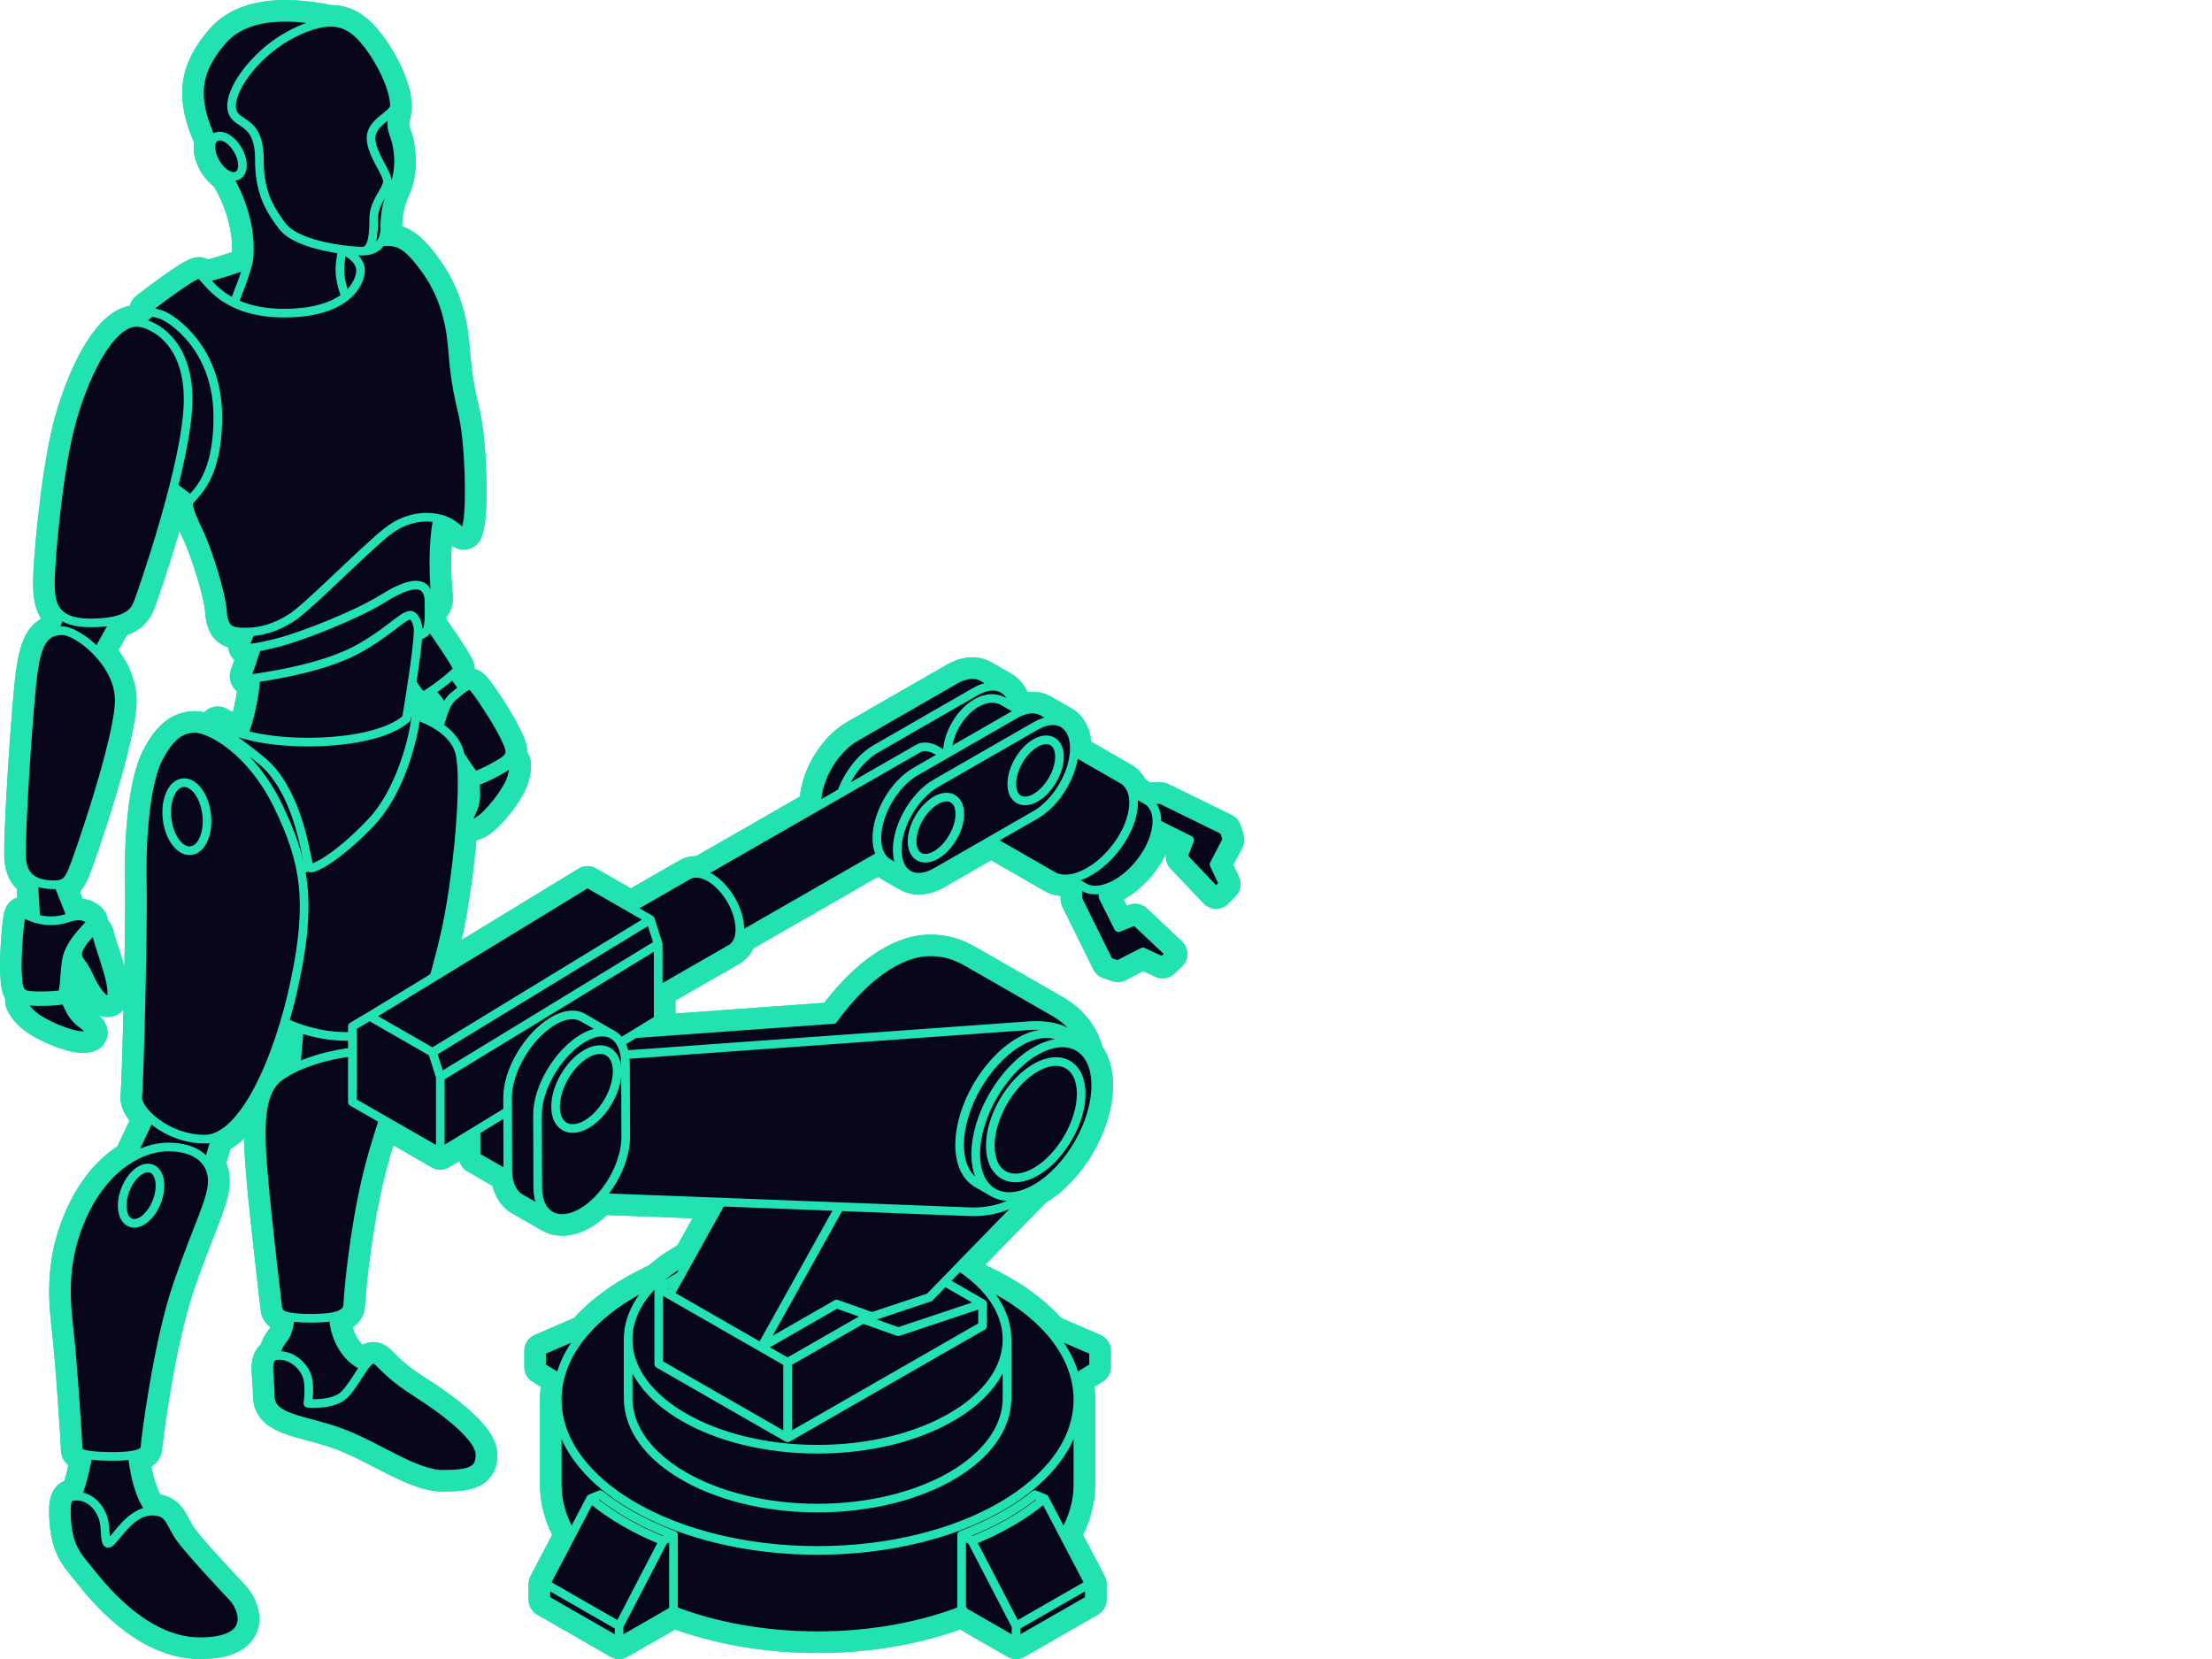 <?xml version="1.0" encoding="UTF-8"?>
<svg xmlns="http://www.w3.org/2000/svg" width="128" height="96" viewBox="0 0 128 96" fill="none">
  <g id="variant=robotics, color=primary, bg-color=body" clip-path="url(#clip0_509_26184)">
    <g id="ramblr_gfx_devices_robotics">
      <g id="Group">
        <g id="Group_2">
          <path id="Vector" d="M11.568 95C8.441 95 5.988 91.927 5.182 90.917L4.956 90.637C4.359 89.909 3.843 89.28 3.843 87.404C3.843 86.65 4.039 86.588 4.361 86.577L4.431 86.574L4.463 86.513C4.772 85.924 5.01 84.676 5.075 84.308L5.095 84.195L4.982 84.171C4.525 84.073 4.525 83.928 4.525 83.88C4.525 83.535 4.218 78.781 3.976 76.699C3.74 74.68 3.699 72.462 4.979 69.933C5.619 68.669 6.502 67.672 7.534 67.05L7.565 67.031L8.685 64.676L8.623 64.616C8.554 64.55 8.489 64.485 8.431 64.42C8.108 64.056 7.94 63.702 7.971 63.449C8.059 62.728 8.294 53.497 8.236 50.972C8.177 48.415 8.452 45.208 9.202 43.81C9.824 42.647 10.447 42.151 11.284 42.151C11.505 42.151 11.814 42.235 12.154 42.388L12.241 42.427L12.299 42.351C12.327 42.312 12.378 42.259 12.455 42.223L12.576 42.166L12.505 42.052C12.489 42.027 12.478 41.999 12.515 41.943C12.554 41.881 12.582 41.881 12.594 41.881C12.646 41.881 12.726 41.929 12.797 41.972C12.9 42.035 13.29 42.253 14.005 42.465L14.114 42.497L14.152 42.391C14.631 41.055 14.766 39.746 14.796 39.377L14.808 39.236L14.666 39.249C14.61 39.254 14.559 39.258 14.516 39.258C14.365 39.258 14.336 39.222 14.322 39.205C14.277 39.149 14.312 39.049 14.366 38.913C14.435 38.742 14.504 38.529 14.585 38.283C14.652 38.079 14.723 37.865 14.802 37.638L14.864 37.46L14.676 37.481C14.598 37.489 14.527 37.495 14.469 37.495C14.34 37.495 14.259 37.474 14.221 37.432C14.21 37.42 14.176 37.381 14.214 37.287C14.283 37.113 14.368 36.884 14.423 36.733L14.482 36.571L14.309 36.574L14.224 36.577C13.432 36.577 12.946 36.497 12.875 35.39C12.805 34.299 11.993 31.838 11.597 30.973L11.427 30.606C11.118 29.94 10.915 29.502 10.915 29.142C10.915 29.1 10.931 29.056 10.969 29L11.028 28.908L10.054 28.161L10.009 28.336C9.153 31.668 8 34.849 7.99 34.876C7.833 35.281 7.571 35.684 6.714 35.897L6.664 35.909L5.64 37.74L5.698 37.803C6.47 38.645 6.897 39.607 6.901 40.511C6.91 42.681 4.529 49.633 4.203 50.369C3.964 50.907 3.81 51.084 3.514 51.158L3.382 51.191L4.126 53.057L4.225 53.035C4.333 53.012 4.43 53.001 4.532 53.001C5.073 53.001 5.253 53.294 5.253 53.373C5.253 53.38 5.245 53.4 5.19 53.464L5.14 53.521L5.319 53.924L5.413 53.905C5.424 53.903 5.434 53.902 5.445 53.902C5.56 53.93 5.59 54.071 5.6 54.117C5.637 54.291 5.756 54.66 5.893 55.086C6.109 55.758 6.35 56.508 6.415 56.908C6.495 57.406 6.487 57.667 6.389 57.781C6.349 57.829 6.291 57.852 6.214 57.852C5.951 57.852 5.496 57.259 5.133 56.443C4.968 56.072 4.824 55.877 4.708 55.719C4.573 55.536 4.492 55.426 4.492 55.181V55.125L4.45 55.074L4.124 54.801L4.057 54.938C3.955 55.146 3.886 55.348 3.851 55.539C3.796 55.844 3.769 56.205 3.744 56.523C3.711 56.965 3.676 57.421 3.564 57.531L3.52 57.575L3.569 57.868L3.667 57.872C3.753 57.875 3.802 57.907 3.945 58.224C4.102 58.572 4.309 58.939 4.759 59.261C5.103 59.507 5.26 59.687 5.225 59.795C5.196 59.883 5.053 59.925 4.786 59.925C4.018 59.925 2.487 59.221 1.969 58.796C1.533 58.438 1.25 57.985 1.303 57.89C1.306 57.885 1.315 57.874 1.339 57.873L1.491 57.865L1.381 57.504L1.348 57.48C1.071 57.281 1.046 57.021 1.008 56.231C0.966 55.375 1.123 53.196 1.245 52.948C1.273 52.89 1.301 52.885 1.332 52.885C1.404 52.885 1.507 52.931 1.607 52.975C1.691 53.012 1.789 53.055 1.901 53.096L2.073 53.159L1.943 50.942L1.892 50.909C1.489 50.651 1.273 50.209 1.249 49.596C1.191 48.093 1.676 40.722 1.912 39.004C2.092 37.692 2.351 36.83 3.085 36.58L3.141 36.56L3.474 35.558L3.42 35.506C2.939 35.037 2.926 34.342 2.915 33.783C2.897 32.743 3.322 27.681 4.033 24.83C4.629 22.442 6.207 18.653 7.905 18.653L7.959 18.657L8.003 18.659L8.736 18.078L8.546 18.002C8.486 17.978 8.483 17.961 8.481 17.952C8.475 17.928 8.503 17.9 8.527 17.882C10.051 16.702 11.278 15.879 11.51 15.879C11.57 15.879 11.64 15.928 11.758 16.055L11.806 16.107L11.875 16.089C12.171 16.015 13.218 15.741 14.274 15.345L14.333 15.323L14.348 15.262C14.377 15.14 14.396 15.037 14.404 14.954C14.642 12.403 13.191 10.195 13.129 10.102L13.114 10.08L13.091 10.066C12.855 9.923 12.635 9.689 12.472 9.407C12.3 9.111 12.206 8.795 12.207 8.517C12.207 8.404 12.226 8.3 12.265 8.199L12.283 8.152L12.262 8.106C11.152 5.701 11.316 4.14 12.868 2.347C13.641 1.453 14.87 1 16.518 1C17.556 1 18.488 1.18 18.989 1.277L19.045 1.288L19.123 1.287C19.845 1.287 20.454 1.601 21.038 2.277C22.024 3.418 22.826 5.141 22.826 6.117C22.826 6.379 22.78 6.569 22.74 6.737C22.669 7.03 22.607 7.282 22.801 7.795C23.1 8.59 23.212 9.9 22.75 10.898C22.322 11.82 22.264 12.598 22.264 13.237C22.264 13.443 22.227 13.644 22.157 13.817L22.09 13.982L22.331 13.98C22.918 13.98 23.473 13.98 24.665 15.655C25.948 17.457 26.117 19.404 26.18 20.137L26.201 20.379C26.268 21.186 26.351 22.189 26.748 23.813C27.194 25.628 27.232 29.238 27.061 30.174C26.983 30.597 26.944 30.773 26.864 30.802C26.854 30.805 26.845 30.807 26.836 30.807C26.774 30.807 26.674 30.726 26.537 30.614C26.446 30.54 26.34 30.454 26.209 30.357C26.012 30.214 25.751 30.097 25.454 30.02L25.331 29.989L25.307 30.112C25.005 31.612 25.12 33.806 25.194 34.394C25.272 35.011 25.001 35.107 24.912 35.139L24.832 35.167L24.833 35.252C24.835 35.578 24.824 35.849 24.801 36.056L24.796 36.1L24.822 36.137C26.015 37.833 26.456 38.575 26.469 38.705C26.469 38.705 26.457 38.768 26.279 38.949L26.208 39.021L26.808 39.839L26.903 39.782C27.017 39.711 27.105 39.678 27.179 39.678C27.231 39.678 27.278 39.695 27.328 39.73C27.555 39.889 28.75 41.72 29.129 42.49C29.479 43.2 29.582 43.44 29.437 43.748L29.42 43.784L29.498 44.153L29.636 44.086L29.675 44.085C29.768 44.143 29.739 44.676 29.532 45.198C29.285 45.82 28.285 47.172 27.613 47.542C27.513 47.597 27.366 47.67 27.258 47.67C27.206 47.67 27.181 47.653 27.166 47.639C27.083 47.561 27.133 47.328 27.314 46.947C27.552 46.449 27.556 46.028 27.524 45.648C27.495 45.302 27.524 45.248 27.596 45.205L27.68 45.156L27.581 44.876L27.521 44.86C27.384 44.822 27.176 44.52 26.919 44.13L26.7 44.206C26.898 46.438 26.351 51.462 25.764 54.007C25.007 57.286 24.348 59.101 23.803 59.402C23.581 59.526 23.287 59.631 22.93 59.716L22.86 59.733L22.562 60.89L22.641 60.934C22.703 60.969 22.753 61.007 22.795 61.051C22.962 61.227 23.028 61.504 23.004 61.922C22.977 62.405 22.723 63.168 22.371 64.225C21.999 65.342 21.539 66.725 21.168 68.33C20.459 71.394 20.147 74.841 20.126 75.493C20.12 75.701 20.037 75.998 19.394 76.161L19.3 76.185L19.304 76.281C19.312 76.492 19.377 77.239 19.847 77.986C20.29 78.689 20.814 78.953 21.02 79.034L21.103 79.066L21.158 78.996C21.335 78.769 21.475 78.659 21.584 78.659C21.754 78.659 21.85 78.748 22.102 79.003C22.407 79.312 22.916 79.829 24.065 80.563C26.458 82.091 27.776 83.376 27.776 84.181C27.776 85.058 27.291 85.312 25.617 85.312C24.634 85.312 23.421 84.686 22.137 84.024C21.346 83.616 20.53 83.194 19.729 82.9C19.136 82.682 18.544 82.523 18.02 82.382C16.638 82.012 15.639 81.744 15.639 80.77C15.639 80.427 15.615 80.106 15.593 79.823C15.547 79.226 15.514 78.799 15.716 78.582C15.766 78.529 15.832 78.491 15.918 78.465L15.998 78.441L16.002 78.357C16.021 77.994 16.198 77.754 16.354 77.542C16.431 77.438 16.502 77.343 16.556 77.237C16.692 76.975 16.762 76.548 16.792 76.317L16.805 76.21L16.699 76.186C16.168 76.067 16.088 75.852 16.075 75.7C16.066 75.601 16.025 75.251 15.966 74.742L15.954 74.631C15.758 72.937 15.396 69.806 15.241 67.916C15.033 65.367 14.96 63.185 16.188 62.299C16.426 62.128 16.723 61.957 17.07 61.792L17.131 61.763L17.326 59.504L17.239 59.474C16.943 59.367 16.725 59.272 16.594 59.21L16.469 59.151L16.429 59.283C15.38 62.745 13.931 65.168 12.553 65.763L12.502 65.785L12.023 67.374L12.047 67.418C12.205 67.694 12.288 68.017 12.288 68.35C12.288 69.014 11.971 69.823 11.448 71.164C11.127 71.983 10.729 73.003 10.281 74.305C9.099 77.74 8.402 83.465 8.387 83.766C8.384 83.838 8.374 84.057 7.772 84.183L7.668 84.204L7.677 84.31C7.719 84.769 7.914 86.347 8.664 87.394L8.701 87.446L8.804 87.442C9.564 87.442 9.749 87.795 10.03 88.329C10.129 88.517 10.241 88.73 10.394 88.95C10.764 89.478 11.793 90.64 13.451 92.405L13.481 92.436C13.788 92.764 14.178 93.508 13.915 94.111C13.659 94.701 12.869 95 11.568 95ZM23.801 39.811C23.744 40.18 23.681 40.575 23.613 40.998L23.596 41.098L23.693 41.13C23.774 41.157 23.971 41.233 24.037 41.366L24.059 41.412L24.11 41.427C24.251 41.469 24.753 41.632 25.28 41.958L25.403 42.034L25.455 41.899C25.495 41.794 25.532 41.674 25.57 41.547C25.602 41.441 25.636 41.328 25.675 41.213L25.687 41.179L25.677 41.145C25.528 40.574 25.096 40.179 24.967 40.072L24.9 40.016L24.826 40.063C24.547 40.241 24.473 40.266 24.465 40.268C24.468 40.266 24.338 40.245 24.018 39.764L23.848 39.506L23.801 39.811Z" stroke="#23E2B1" stroke-width="2" stroke-linecap="round" stroke-linejoin="round"></path>
          <path id="Vector_2" d="M22.825 6.117C22.825 5.1 21.982 3.371 21.037 2.278C20.092 1.184 19.019 0.905 16.976 1.922C14.932 2.939 13.399 4.998 13.399 6.117C13.399 7.389 15.009 6.651 15.009 9.22C15.009 10.885 15.417 11.889 16.337 13.085C17.257 14.28 20.373 14.534 20.961 14.534M22.825 6.117C22.825 6.651 21.471 7.033 21.471 7.974C21.471 8.914 22.417 9.982 22.417 10.491C22.417 10.999 21.625 11.661 21.625 12.652C21.625 13.644 21.548 14.534 20.961 14.534M22.825 6.117C22.825 6.829 22.493 6.982 22.8 7.796C23.106 8.609 23.209 9.906 22.749 10.898C22.289 11.889 22.263 12.729 22.263 13.237C22.263 13.746 22.023 14.534 20.961 14.534M13.116 10.084C12.864 9.939 12.637 9.693 12.471 9.407C12.307 9.124 12.205 8.805 12.206 8.517C12.207 8.229 12.31 8.028 12.475 7.932C12.642 7.839 12.87 7.853 13.121 7.998C13.373 8.143 13.6 8.39 13.765 8.673C13.931 8.959 14.03 9.277 14.03 9.565C14.029 9.853 13.927 10.056 13.761 10.149C13.595 10.244 13.367 10.229 13.116 10.084ZM13.116 10.084C13.116 10.084 14.65 12.307 14.403 14.954C14.341 15.614 13.539 17.527 13.539 17.527M22.073 13.982C22.891 13.982 23.398 13.876 24.664 15.655C25.93 17.434 26.108 19.318 26.18 20.138C26.251 20.957 26.307 22.018 26.748 23.813C27.188 25.608 27.23 29.241 27.06 30.174C26.89 31.107 26.904 30.866 26.208 30.358C25.512 29.849 23.851 29.573 22.331 30.821C20.812 32.068 17.844 35.107 16.892 35.729C15.941 36.351 15.032 36.577 14.223 36.577C13.413 36.577 12.945 36.492 12.874 35.39C12.803 34.287 11.993 31.842 11.596 30.973C11.198 30.103 10.914 29.566 10.914 29.142C10.914 28.718 12.604 28.152 12.604 24.124C12.604 20.095 9.877 18.399 9.352 18.215C8.827 18.031 8.32 18.04 8.526 17.882C8.526 17.882 11.115 15.879 11.509 15.879C11.903 15.879 12.649 18.12 16.433 18.12C20.218 18.12 20.865 16.243 20.865 15.655C20.865 15.067 20.294 14.694 19.82 14.44C19.82 14.44 19.667 15.065 19.667 15.653C19.667 16.315 19.998 17.165 19.998 17.165M1.38 57.507C1.073 57.307 1.047 57.055 1.006 56.231C0.966 55.407 1.12 53.201 1.244 52.948C1.367 52.696 1.781 53.28 2.969 53.28C3.757 53.28 4.024 53.001 4.531 53.001C5.039 53.001 5.252 53.267 5.252 53.373C5.252 53.48 4.048 54.449 3.85 55.54C3.703 56.35 3.757 57.52 3.516 57.56M1.38 57.507C1.687 57.706 3.276 57.6 3.516 57.56M1.38 57.507L1.503 57.908M3.516 57.56L3.57 57.879M3.57 57.879C3.73 57.852 3.77 57.839 3.944 58.224C4.117 58.61 4.331 58.955 4.758 59.261C5.185 59.567 5.546 59.925 4.785 59.925C4.024 59.925 2.502 59.234 1.968 58.796C1.434 58.357 1.14 57.799 1.38 57.879C1.621 57.959 2.235 57.959 2.368 57.959C3.036 57.959 3.41 57.905 3.57 57.879ZM12.651 42.183C12.481 42.061 12.464 42.02 12.514 41.943C12.575 41.848 12.62 41.865 12.797 41.973C13.045 42.123 14.534 42.941 17.816 42.941C20.126 42.941 22.437 42.529 23.517 41.585L23.595 41.102M12.651 42.183C12.991 42.426 13.81 42.929 15.146 44.024C17.045 45.583 17.597 48.871 17.724 49.433C17.851 49.994 17.862 50.235 18.012 50.235C18.161 50.235 19.359 49.788 21.431 47.634C23.503 45.479 24.101 41.629 24.055 41.411M12.651 42.183C12.36 42.173 12.25 42.429 12.25 42.429M24.055 41.411C24.009 41.194 23.595 41.102 23.595 41.102M24.055 41.411C24.055 41.411 26.115 41.967 26.578 43.48C27.041 44.994 26.446 51.047 25.763 54.008C25.08 56.968 24.397 59.074 23.802 59.403C23.207 59.732 22.039 59.973 20.034 59.973C18.029 59.973 16.471 59.15 16.471 59.15M23.595 41.102C23.673 40.619 24.12 37.911 24.186 36.739M4.429 86.575C5.224 86.575 5.83 87.254 6.001 87.97C6.171 88.686 5.982 89.742 6.512 89.12C7.042 88.498 7.762 87.442 8.803 87.442C9.844 87.442 9.825 88.139 10.393 88.95C10.961 89.76 12.931 91.852 13.48 92.437C14.029 93.021 14.881 95 11.567 95C8.254 95 5.698 91.551 5.054 90.759C4.41 89.968 3.842 89.383 3.842 87.404C3.842 86.632 4.051 86.575 4.429 86.575ZM4.429 86.575C4.814 85.911 5.094 84.192 5.094 84.192M8.758 18.06L8.003 18.659M11.032 28.912L10.05 28.159M3.474 35.553L3.14 36.559M6.664 35.907L5.638 37.742M1.942 50.94L2.071 53.154M3.378 51.183L4.126 53.06M5.139 53.52L5.326 53.941M4.126 54.804L4.497 55.114M26.631 43.7C27.032 44.286 27.394 44.924 27.575 44.861M27.575 44.861C27.805 44.78 29.247 44.109 29.419 43.787M27.575 44.861L27.683 45.166M29.419 43.787C29.592 43.465 29.492 43.231 29.128 42.49C28.763 41.749 27.558 39.892 27.327 39.73C27.096 39.568 26.828 39.811 26.272 40.267C25.663 40.765 25.614 41.601 25.396 42.034M29.419 43.787L29.507 44.197M27.683 45.166C27.836 45.112 28.189 44.979 28.774 44.658C28.891 44.593 29.428 44.298 29.6 44.113C29.772 43.928 29.785 44.557 29.531 45.198C29.276 45.839 28.279 47.176 27.612 47.542C26.946 47.908 27.087 47.42 27.313 46.947C27.539 46.474 27.558 46.069 27.523 45.648C27.488 45.227 27.53 45.219 27.683 45.166ZM7.571 67.018L8.684 64.677M12.5 65.789L12.022 67.372M7.668 84.204C7.668 84.204 7.784 86.221 8.698 87.446M16.804 76.207C16.804 76.207 16.74 76.879 16.555 77.237C16.37 77.595 15.986 77.861 15.998 78.444M19.301 76.207C19.301 76.207 19.279 77.085 19.846 77.986C20.413 78.886 21.104 79.064 21.104 79.064M17.325 59.503L17.131 61.759M22.86 59.731L22.559 60.895M19.057 1.291C18.031 1.093 14.574 0.375 12.867 2.347C11.363 4.085 11.098 5.613 12.28 8.15M11.804 16.107C11.804 16.107 13.067 15.802 14.33 15.324M14.865 37.454C14.64 38.075 14.502 38.573 14.365 38.914C14.229 39.252 14.246 39.33 15.046 39.197C15.847 39.065 18.905 38.615 20.9 37.459C22.895 36.304 23.559 35.302 23.921 35.68C24.281 36.058 24.186 36.739 24.186 36.739M24.186 36.739C24.186 36.739 24.585 36.796 24.737 36.38C24.889 35.964 24.813 34.583 24.813 34.583C24.642 33.505 23.636 33.713 22.154 34.64C20.672 35.566 17.518 36.815 16.113 37.174C14.707 37.533 14.081 37.618 14.213 37.287C14.325 37.006 14.479 36.577 14.479 36.577M24.831 35.163C25.021 35.126 25.269 34.999 25.193 34.394C25.103 33.675 25.009 31.436 25.329 29.993M14.113 42.497C14.728 40.845 14.806 39.234 14.806 39.234M23.848 39.496C23.848 39.496 24.31 40.267 24.48 40.267C24.651 40.267 26.468 38.928 26.468 38.702C26.468 38.476 24.795 36.1 24.795 36.1M26.206 39.02L26.808 39.841M25.687 41.177C25.517 40.468 24.907 40.024 24.907 40.024M17.402 50.322C17.729 50.238 17.888 50.128 17.888 50.128M11.958 47.133C11.9 46.631 11.731 46.14 11.463 45.781C11.195 45.421 10.88 45.262 10.586 45.292C10.293 45.326 10.022 45.549 9.843 45.957C9.664 46.365 9.611 46.88 9.669 47.382C9.727 47.889 9.898 48.377 10.165 48.737C10.433 49.097 10.747 49.258 11.04 49.224C11.335 49.194 11.604 48.969 11.783 48.561C11.962 48.153 12.017 47.64 11.958 47.133ZM9.071 69.546C9.227 69.147 9.296 68.713 9.238 68.339C9.181 67.965 9.009 67.722 8.777 67.628C8.544 67.538 8.253 67.598 7.956 67.833C7.66 68.067 7.416 68.431 7.26 68.83C7.102 69.233 7.035 69.665 7.092 70.039C7.15 70.413 7.32 70.658 7.553 70.748C7.785 70.841 8.076 70.779 8.372 70.544C8.668 70.31 8.913 69.948 9.071 69.546ZM4.032 24.831C3.323 27.671 2.896 32.747 2.915 33.783C2.933 34.82 3.028 36.045 5.224 36.045C7.421 36.045 7.799 35.366 7.989 34.876C8.178 34.386 10.886 26.697 10.886 23.116C10.886 19.534 8.614 18.653 7.904 18.653C6.323 18.653 4.751 21.947 4.032 24.831ZM1.911 39.004C1.665 40.794 1.192 48.126 1.248 49.596C1.305 51.066 2.46 51.198 3.104 51.198C3.748 51.198 3.918 51.01 4.202 50.369C4.486 49.728 6.91 42.717 6.9 40.512C6.89 38.307 4.467 36.497 3.634 36.497C2.536 36.497 2.157 37.213 1.911 39.004ZM5.132 56.444C5.492 57.254 5.946 57.852 6.213 57.852C6.48 57.852 6.521 57.573 6.414 56.909C6.307 56.244 5.693 54.556 5.599 54.118C5.506 53.679 5.225 54.011 5.052 54.197C4.878 54.383 4.491 54.889 4.491 55.181C4.491 55.633 4.772 55.633 5.132 56.444ZM9.201 43.81C8.427 45.254 8.178 48.522 8.235 50.972C8.292 53.422 8.065 62.676 7.97 63.449C7.875 64.222 9.636 65.918 11.851 65.918C14.067 65.918 16.111 61.357 17.077 56.739C18.043 52.122 17.645 49.841 16.093 46.637C14.54 43.433 12.173 42.151 11.283 42.151C10.412 42.151 9.806 42.679 9.201 43.81ZM4.978 69.933C3.726 72.407 3.729 74.588 3.975 76.699C4.221 78.81 4.524 83.541 4.524 83.88C4.524 84.219 5.584 84.276 6.569 84.276C7.553 84.276 8.368 84.163 8.386 83.767C8.405 83.371 9.106 77.717 10.28 74.305C11.454 70.894 12.287 69.424 12.287 68.35C12.287 67.275 11.492 66.371 9.731 66.371C8.197 66.371 6.228 67.464 4.978 69.933ZM16.187 62.3C14.956 63.187 15.032 65.372 15.241 67.916C15.449 70.46 16.036 75.285 16.074 75.7C16.111 76.115 16.66 76.284 18.005 76.284C19.349 76.284 20.107 76.096 20.125 75.493C20.144 74.89 20.447 71.441 21.167 68.331C21.886 65.221 22.947 62.922 23.003 61.922C23.06 60.924 22.587 60.792 21.792 60.792C19.425 60.792 17.285 61.508 16.187 62.3ZM15.638 80.77C15.638 82.127 17.626 82.127 19.728 82.9C21.829 83.673 24.026 85.312 25.616 85.312C27.207 85.312 27.775 85.105 27.775 84.181C27.775 83.258 26.071 81.844 24.064 80.563C22.057 79.281 22 78.659 21.583 78.659C21.167 78.659 20.542 80.129 19.898 80.732C19.255 81.335 17.816 81.204 17.816 81.204C17.816 81.204 17.948 80.337 17.797 79.734C17.645 79.13 16.982 78.433 16.149 78.433C15.259 78.433 15.638 79.413 15.638 80.77Z" stroke="#23E2B1" stroke-width="2" stroke-linecap="round" stroke-linejoin="round"></path>
        </g>
        <g id="Group_3">
          <path id="Vector_3" d="M58.788 94.996L58.786 94.995L55.645 93.192L55.612 93.205C53.147 94.151 50.276 94.651 47.31 94.651C44.343 94.651 41.471 94.151 39.007 93.206L38.974 93.193L35.833 94.996L35.825 94.999L35.815 94.994L35.813 94.994L31.589 92.569L31.589 92.57L31.587 92.568L31.588 91.664L31.593 91.653L31.594 91.646L33.086 88.799L33.065 88.763C32.522 87.85 32.247 86.893 32.247 85.921V80.987C32.247 80.593 32.294 80.192 32.386 79.798L32.398 79.746L31.34 79.105V78.165L33.813 77.1L33.824 77.087C34.832 75.917 36.257 74.911 38.058 74.097L38.068 74.092L38.077 74.084C38.591 73.618 39.208 73.192 39.911 72.82L39.931 72.809L41.74 69.562L34.724 69.293L34.701 69.318C34.373 69.674 34.027 69.959 33.671 70.163C33.27 70.394 32.887 70.511 32.532 70.511C32.287 70.511 32.062 70.454 31.866 70.341C31.859 70.336 31.854 70.332 31.848 70.329L31.837 70.322L31.832 70.321L30.157 69.359C29.727 69.125 29.467 68.663 29.403 68.022L29.399 67.984L27.547 66.921V65.423L25.492 66.676L25.482 66.677L25.473 66.686L25.471 66.688L25.461 66.682L25.455 66.675L25.475 66.682L20.39 63.763V59.397L21.389 58.807L33.997 51.119L36.504 52.558L39.827 50.65C39.957 50.576 40.109 50.539 40.278 50.539C40.345 50.539 40.415 50.545 40.486 50.557L40.512 50.561L47.273 46.68L47.271 46.635C47.269 46.588 47.267 46.55 47.267 46.511C47.263 45.097 48.265 43.368 49.501 42.657L55.269 39.341C55.617 39.141 55.964 39.035 56.273 39.035C56.472 39.035 56.655 39.078 56.818 39.162L58.01 39.847H58.012C58.356 40.032 58.588 40.406 58.666 40.902L58.671 40.937L59.081 41.172L59.114 41.16C59.336 41.075 59.55 41.032 59.75 41.032C59.948 41.032 60.129 41.074 60.29 41.157L61.483 41.842H61.484C61.925 42.08 62.167 42.593 62.169 43.289C62.169 43.333 62.167 43.378 62.164 43.423L62.16 43.507L64.871 45.063C65.173 45.211 65.383 45.458 65.499 45.799L65.508 45.826L66.288 46.273H67.186L70.831 48.06L71 48.581L70.252 50.021L70.785 51.154L70.369 51.583L68.462 49.577L68.847 48.612L67.062 47.723L66.933 47.718L66.925 47.787L66.922 47.83C66.921 47.847 66.919 47.865 66.917 47.883C66.72 49.265 65.496 50.812 64.189 51.332C64.091 51.371 63.986 51.405 63.868 51.435L63.81 51.45L63.828 51.905L64.72 53.682L65.689 53.299L67.703 55.198L67.273 55.612L66.135 55.081L64.689 55.826L64.166 55.657L62.371 52.027V51.133L61.877 50.849L61.853 50.852C61.781 50.86 61.711 50.864 61.644 50.864C61.357 50.864 61.104 50.796 60.894 50.663L57.351 48.629L54.167 50.459C53.813 50.663 53.476 50.766 53.163 50.766C52.947 50.766 52.75 50.715 52.577 50.616C52.57 50.611 52.565 50.607 52.56 50.604L52.547 50.596L52.541 50.596L51.409 49.945C51.247 49.855 51.111 49.724 51.004 49.556L50.965 49.496L42.767 54.202L42.759 54.233C42.682 54.542 42.522 54.773 42.297 54.901L38.087 57.317V58.996L36.994 59.662L37.038 59.799L48.22 58.994L48.24 58.967C50.818 55.459 52.977 55.081 53.785 55.081C54.634 55.081 55.227 55.249 56.052 55.722L60.961 58.539C61.992 59.132 62.598 59.907 62.867 60.98L62.87 60.995L62.88 61.008C63.222 61.438 63.404 62.057 63.406 62.799C63.413 64.99 61.86 67.668 59.945 68.769L59.936 68.773L59.916 68.787C58.92 69.792 57.006 71.758 55.576 73.231L55.514 73.294L55.588 73.343C55.934 73.575 56.256 73.824 56.544 74.085L56.552 74.093L56.563 74.097C58.364 74.911 59.788 75.917 60.796 77.087L60.807 77.1L63.28 78.165V79.105L62.222 79.746L62.234 79.798C62.326 80.192 62.373 80.593 62.373 80.987V85.921C62.373 86.893 62.098 87.85 61.555 88.763L61.534 88.799L63.026 91.646L63.026 91.648L63.032 91.66V92.568L58.804 94.996L58.796 94.999L58.788 94.996Z" stroke="#23E2B1" stroke-width="2" stroke-linecap="round" stroke-linejoin="round"></path>
          <path id="Vector_4" d="M38.119 74.556V78.922L45.576 83.202M38.119 74.556L45.576 78.836M38.119 74.556L39.352 73.849M45.576 78.836V83.202M45.576 78.836L49.934 76.335L51.98 77.06L56.858 75.433M45.576 83.202L56.858 76.726V75.433M25.028 60.896L21.389 58.807M25.028 60.896L25.479 62.318M25.028 60.896L37.636 53.208M21.389 58.807L20.39 59.397V63.763L25.479 66.683M21.389 58.807L33.997 51.119L37.636 53.208M25.479 66.683V62.318M25.479 66.683L29.373 64.309M25.479 62.318L38.087 54.63M27.547 65.422V66.921L29.399 67.984M56.858 75.433L54.661 74.172M48.585 69.826L44.052 77.962L48.41 75.46L50.456 76.185L53.785 75.075C53.785 75.075 58.224 70.494 59.922 68.781M38.754 74.921L41.74 69.561M32.247 80.987V85.92C32.247 86.929 32.542 87.898 33.085 88.799M32.247 80.987C32.247 78.186 34.522 75.693 38.06 74.096M32.247 80.987C32.247 85.808 38.991 89.717 47.31 89.717C55.629 89.717 62.373 85.808 62.373 80.987M36.348 77.507V80.912C36.348 84.422 41.256 87.266 47.31 87.266C53.364 87.266 58.272 84.422 58.272 80.912V77.507M36.348 77.507C36.348 75.645 37.73 73.97 39.931 72.808M36.348 77.507C36.348 81.016 41.256 83.861 47.31 83.861C53.364 83.861 58.272 81.016 58.272 77.507M58.272 77.507C58.272 75.89 57.23 74.414 55.514 73.293M35.825 95V94.09M35.825 95L31.588 92.568V91.658M35.825 95L38.973 93.193M35.825 94.09L31.588 91.658M35.825 94.09L38.383 89.165M31.588 91.658L34.178 86.715M38.973 88.827L38.383 89.165M38.973 88.827L38.973 93.193M38.973 88.827C38.052 88.482 37.187 88.078 36.392 87.617C35.784 87.265 35.231 86.888 34.736 86.49L34.178 86.715M38.383 89.165C37.584 88.846 36.828 88.481 36.125 88.074C35.401 87.654 34.75 87.199 34.178 86.715M38.973 93.193C41.361 94.114 44.227 94.651 47.31 94.651C50.43 94.651 53.328 94.101 55.732 93.16M63.033 91.658L58.795 94.09M63.033 91.658V92.568L58.795 95M63.033 91.658L60.443 86.715M58.795 94.09V95M58.795 94.09L56.237 89.165M58.795 95L55.647 93.193L55.647 88.827M56.237 89.165L55.647 88.827M56.237 89.165C57.036 88.846 57.792 88.481 58.495 88.074C59.22 87.654 59.87 87.199 60.443 86.715M55.647 88.827C56.568 88.482 57.433 88.078 58.228 87.617C58.836 87.265 59.389 86.888 59.884 86.49L60.443 86.715M62.222 79.746L63.28 79.105V78.165L60.797 77.095M33.822 77.095L31.34 78.165V79.105L32.398 79.746M62.736 60.847C61.998 59.16 60.071 59.306 59.201 59.377L36.15 61.036M37.636 53.208L38.087 54.63M38.087 54.63V58.995L35.904 60.327M61.535 88.799C62.078 87.898 62.373 86.929 62.373 85.92V80.987M62.373 80.987C62.373 78.186 60.098 75.693 56.56 74.096M35.374 59.832C35.88 60.068 36.191 60.675 36.194 61.58L36.208 65.787C36.213 67.392 35.075 69.356 33.672 70.163C32.268 70.969 31.122 70.319 31.118 68.713L31.103 64.507C31.099 62.928 32.321 60.889 33.771 60.055C34.396 59.696 34.953 59.635 35.374 59.832ZM35.374 59.832L33.763 58.903C33.725 58.879 33.685 58.858 33.644 58.839C33.223 58.642 32.666 58.702 32.04 59.062C30.59 59.896 29.368 61.934 29.373 63.513L29.387 67.72C29.39 68.533 29.684 69.101 30.157 69.359L31.842 70.326M62.371 60.571C63.007 60.927 63.403 61.698 63.406 62.799C63.413 64.99 61.86 67.667 59.945 68.768C58.031 69.869 56.468 68.982 56.462 66.791C56.456 64.601 58.008 61.922 59.922 60.822C60.875 60.273 61.741 60.218 62.371 60.571ZM62.371 60.571L61.439 60.035C60.809 59.683 59.943 59.738 58.99 60.286C57.075 61.387 55.523 64.065 55.529 66.256C55.532 67.335 55.913 68.097 56.526 68.462L57.459 68.998M56.446 55.948L60.599 58.331M61.469 41.833C61.898 42.055 62.167 42.56 62.169 43.289C62.173 44.703 61.171 46.432 59.935 47.143L54.167 50.459C52.931 51.17 51.922 50.597 51.918 49.183C51.914 47.769 52.916 46.04 54.152 45.329L59.921 42.013C60.52 41.668 61.065 41.625 61.469 41.833ZM61.469 41.833L60.29 41.156C59.887 40.948 59.341 40.991 58.742 41.335L52.974 44.652C51.738 45.362 50.736 47.091 50.74 48.506C50.742 49.217 50.998 49.716 51.409 49.945L52.553 50.601M58.672 40.937C58.597 40.399 58.352 40.021 57.996 39.838M57.996 39.838C57.593 39.63 57.047 39.673 56.448 40.017L50.68 43.334C49.815 43.831 49.065 44.827 48.693 45.864M57.996 39.838L56.818 39.161C56.414 38.953 55.868 38.996 55.269 39.34L49.501 42.657C48.265 43.367 47.263 45.096 47.267 46.511C47.267 46.569 47.269 46.625 47.272 46.68M59.079 41.171L58.049 40.579C57.862 40.475 57.647 40.418 57.41 40.418C57.111 40.418 56.803 40.508 56.494 40.686C55.553 41.227 54.818 42.496 54.821 43.574C54.821 43.579 54.821 43.584 54.821 43.59M50.967 49.495L42.768 54.201M54.611 43.711C54.484 43.599 54.352 43.502 54.215 43.423C53.794 43.181 53.413 43.157 53.136 43.314L40.517 50.557M38.087 57.317L42.297 54.9C42.614 54.72 42.812 54.333 42.814 53.78C42.815 53.227 42.62 52.614 42.305 52.07C41.989 51.525 41.553 51.051 41.07 50.773C40.586 50.495 40.144 50.47 39.827 50.65L36.504 52.557M62.871 60.996C62.604 59.912 61.995 59.133 60.961 58.539L56.052 55.721C55.195 55.229 54.608 55.081 53.785 55.081C52.963 55.081 50.805 55.463 48.22 58.994L36.734 59.821M34.727 69.292C34.727 69.292 54.816 70.062 56.052 70.116C57.206 70.167 58.476 69.916 59.794 68.852M57.351 48.628L60.894 50.663C61.296 50.917 61.872 50.94 62.543 50.673C63.994 50.096 65.35 48.381 65.568 46.848C65.694 45.962 65.412 45.328 64.871 45.063L62.169 43.512M61.878 50.849L62.702 51.322C63.065 51.552 63.583 51.573 64.189 51.332C65.497 50.812 66.72 49.265 66.917 47.883C67.031 47.083 66.776 46.512 66.288 46.273M66.288 46.273L65.507 45.825M66.288 46.273H67.186L70.831 48.06L71 48.581L70.252 50.02L70.785 51.154L70.369 51.583L68.462 49.576L68.847 48.611L67.063 47.723L66.935 47.718M62.371 51.133V52.027L64.166 55.657L64.689 55.826L66.135 55.081L67.273 55.611L67.703 55.198L65.689 53.298L64.72 53.681L63.828 51.904L63.81 51.451M33.937 65.06C34.92 64.494 35.718 63.119 35.714 61.994C35.711 60.868 34.909 60.413 33.925 60.978C32.941 61.544 32.144 62.919 32.148 64.044C32.151 65.17 32.953 65.625 33.937 65.06ZM59.942 67.804C61.392 66.97 62.569 64.943 62.564 63.283C62.559 61.624 61.375 60.952 59.925 61.786C58.475 62.619 57.299 64.648 57.304 66.308C57.308 67.967 58.492 68.638 59.942 67.804ZM55.541 47.099C55.539 46.229 54.917 45.876 54.155 46.314C53.394 46.751 52.776 47.817 52.779 48.688C52.781 49.56 53.403 49.913 54.164 49.475C54.926 49.037 55.544 47.971 55.541 47.099ZM61.309 43.783C61.306 42.913 60.685 42.559 59.923 42.997C59.161 43.435 58.544 44.501 58.547 45.371C58.549 46.243 59.17 46.597 59.932 46.159C60.694 45.721 61.311 44.656 61.309 43.783Z" stroke="#23E2B1" stroke-width="2" stroke-linecap="round" stroke-linejoin="round"></path>
        </g>
      </g>
      <g id="Group_4">
        <g id="Group_5">
          <path id="Vector_5" d="M11.568 95C8.441 95 5.988 91.927 5.182 90.917L4.956 90.637C4.359 89.909 3.843 89.28 3.843 87.404C3.843 86.65 4.039 86.588 4.361 86.577L4.431 86.574L4.463 86.513C4.772 85.924 5.01 84.676 5.075 84.308L5.095 84.195L4.982 84.171C4.525 84.073 4.525 83.928 4.525 83.88C4.525 83.535 4.218 78.781 3.976 76.699C3.74 74.68 3.699 72.462 4.979 69.933C5.619 68.669 6.502 67.672 7.534 67.05L7.565 67.031L8.685 64.676L8.623 64.616C8.554 64.55 8.489 64.485 8.431 64.42C8.108 64.056 7.94 63.702 7.971 63.449C8.059 62.728 8.294 53.497 8.236 50.972C8.177 48.415 8.452 45.208 9.202 43.81C9.824 42.647 10.447 42.151 11.284 42.151C11.505 42.151 11.814 42.235 12.154 42.388L12.241 42.427L12.299 42.351C12.327 42.312 12.378 42.259 12.455 42.223L12.576 42.166L12.505 42.052C12.489 42.027 12.478 41.999 12.515 41.943C12.554 41.881 12.582 41.881 12.594 41.881C12.646 41.881 12.726 41.929 12.797 41.972C12.9 42.035 13.29 42.253 14.005 42.465L14.114 42.497L14.152 42.391C14.631 41.055 14.766 39.746 14.796 39.377L14.808 39.236L14.666 39.249C14.61 39.254 14.559 39.258 14.516 39.258C14.365 39.258 14.336 39.222 14.322 39.205C14.277 39.149 14.312 39.049 14.366 38.913C14.435 38.742 14.504 38.529 14.585 38.283C14.652 38.079 14.723 37.865 14.802 37.638L14.864 37.46L14.676 37.481C14.598 37.489 14.527 37.495 14.469 37.495C14.34 37.495 14.259 37.474 14.221 37.432C14.21 37.42 14.176 37.381 14.214 37.287C14.283 37.113 14.368 36.884 14.423 36.733L14.482 36.571L14.309 36.574L14.224 36.577C13.432 36.577 12.946 36.497 12.875 35.39C12.805 34.299 11.993 31.838 11.597 30.973L11.427 30.606C11.118 29.94 10.915 29.502 10.915 29.142C10.915 29.1 10.931 29.056 10.969 29L11.028 28.908L10.054 28.161L10.009 28.336C9.153 31.668 8 34.849 7.99 34.876C7.833 35.281 7.571 35.684 6.714 35.897L6.664 35.909L5.64 37.74L5.698 37.803C6.47 38.645 6.897 39.607 6.901 40.511C6.91 42.681 4.529 49.633 4.203 50.369C3.964 50.907 3.81 51.084 3.514 51.158L3.382 51.191L4.126 53.057L4.225 53.035C4.333 53.012 4.43 53.001 4.532 53.001C5.073 53.001 5.253 53.294 5.253 53.373C5.253 53.38 5.245 53.4 5.19 53.464L5.14 53.521L5.319 53.924L5.413 53.905C5.424 53.903 5.434 53.902 5.445 53.902C5.56 53.93 5.59 54.071 5.6 54.117C5.637 54.291 5.756 54.66 5.893 55.086C6.109 55.758 6.35 56.508 6.415 56.908C6.495 57.406 6.487 57.667 6.389 57.781C6.349 57.829 6.291 57.852 6.214 57.852C5.951 57.852 5.496 57.259 5.133 56.443C4.968 56.072 4.824 55.877 4.708 55.719C4.573 55.536 4.492 55.426 4.492 55.181V55.125L4.45 55.074L4.124 54.801L4.057 54.938C3.955 55.146 3.886 55.348 3.851 55.539C3.796 55.844 3.769 56.205 3.744 56.523C3.711 56.965 3.676 57.421 3.564 57.531L3.52 57.575L3.569 57.868L3.667 57.872C3.753 57.875 3.802 57.907 3.945 58.224C4.102 58.572 4.309 58.939 4.759 59.261C5.103 59.507 5.26 59.687 5.225 59.795C5.196 59.883 5.053 59.925 4.786 59.925C4.018 59.925 2.487 59.221 1.969 58.796C1.533 58.438 1.25 57.985 1.303 57.89C1.306 57.885 1.315 57.874 1.339 57.873L1.491 57.865L1.381 57.504L1.348 57.48C1.071 57.281 1.046 57.021 1.008 56.231C0.966 55.375 1.123 53.196 1.245 52.948C1.273 52.89 1.301 52.885 1.332 52.885C1.404 52.885 1.507 52.931 1.607 52.975C1.691 53.012 1.789 53.055 1.901 53.096L2.073 53.159L1.943 50.942L1.892 50.909C1.489 50.651 1.273 50.209 1.249 49.596C1.191 48.093 1.676 40.722 1.912 39.004C2.092 37.692 2.351 36.83 3.085 36.58L3.141 36.56L3.474 35.558L3.42 35.506C2.939 35.037 2.926 34.342 2.915 33.783C2.897 32.743 3.322 27.681 4.033 24.83C4.629 22.442 6.207 18.653 7.905 18.653L7.959 18.657L8.003 18.659L8.736 18.078L8.546 18.002C8.486 17.978 8.483 17.961 8.481 17.952C8.475 17.928 8.503 17.9 8.527 17.882C10.051 16.702 11.278 15.879 11.51 15.879C11.57 15.879 11.64 15.928 11.758 16.055L11.806 16.107L11.875 16.089C12.171 16.015 13.218 15.741 14.274 15.345L14.333 15.323L14.348 15.262C14.377 15.14 14.396 15.037 14.404 14.954C14.642 12.403 13.191 10.195 13.129 10.102L13.114 10.08L13.091 10.066C12.855 9.923 12.635 9.689 12.472 9.407C12.3 9.111 12.206 8.795 12.207 8.517C12.207 8.404 12.226 8.3 12.265 8.199L12.283 8.152L12.262 8.106C11.152 5.701 11.316 4.14 12.868 2.347C13.641 1.453 14.87 1 16.518 1C17.556 1 18.488 1.18 18.989 1.277L19.045 1.288L19.123 1.287C19.845 1.287 20.454 1.601 21.038 2.277C22.024 3.418 22.826 5.141 22.826 6.117C22.826 6.379 22.78 6.569 22.74 6.737C22.669 7.03 22.607 7.282 22.801 7.795C23.1 8.59 23.212 9.9 22.75 10.898C22.322 11.82 22.264 12.598 22.264 13.237C22.264 13.443 22.227 13.644 22.157 13.817L22.09 13.982L22.331 13.98C22.918 13.98 23.473 13.98 24.665 15.655C25.948 17.457 26.117 19.404 26.18 20.137L26.201 20.379C26.268 21.186 26.351 22.189 26.748 23.813C27.194 25.628 27.232 29.238 27.061 30.174C26.983 30.597 26.944 30.773 26.864 30.802C26.854 30.805 26.845 30.807 26.836 30.807C26.774 30.807 26.674 30.726 26.537 30.614C26.446 30.54 26.34 30.454 26.209 30.357C26.012 30.214 25.751 30.097 25.454 30.02L25.331 29.989L25.307 30.112C25.005 31.612 25.12 33.806 25.194 34.394C25.272 35.011 25.001 35.107 24.912 35.139L24.832 35.167L24.833 35.252C24.835 35.578 24.824 35.849 24.801 36.056L24.796 36.1L24.822 36.137C26.015 37.833 26.456 38.575 26.469 38.705C26.469 38.705 26.457 38.768 26.279 38.949L26.208 39.021L26.808 39.839L26.903 39.782C27.017 39.711 27.105 39.678 27.179 39.678C27.231 39.678 27.278 39.695 27.328 39.73C27.555 39.889 28.75 41.72 29.129 42.49C29.479 43.2 29.582 43.44 29.437 43.748L29.42 43.784L29.498 44.153L29.636 44.086L29.675 44.085C29.768 44.143 29.739 44.676 29.532 45.198C29.285 45.82 28.285 47.172 27.613 47.542C27.513 47.597 27.366 47.67 27.258 47.67C27.206 47.67 27.181 47.653 27.166 47.639C27.083 47.561 27.133 47.328 27.314 46.947C27.552 46.449 27.556 46.028 27.524 45.648C27.495 45.302 27.524 45.248 27.596 45.205L27.68 45.156L27.581 44.876L27.521 44.86C27.384 44.822 27.176 44.52 26.919 44.13L26.7 44.206C26.898 46.438 26.351 51.462 25.764 54.007C25.007 57.286 24.348 59.101 23.803 59.402C23.581 59.526 23.287 59.631 22.93 59.716L22.86 59.733L22.562 60.89L22.641 60.934C22.703 60.969 22.753 61.007 22.795 61.051C22.962 61.227 23.028 61.504 23.004 61.922C22.977 62.405 22.723 63.168 22.371 64.225C21.999 65.342 21.539 66.725 21.168 68.33C20.459 71.394 20.147 74.841 20.126 75.493C20.12 75.701 20.037 75.998 19.394 76.161L19.3 76.185L19.304 76.281C19.312 76.492 19.377 77.239 19.847 77.986C20.29 78.689 20.814 78.953 21.02 79.034L21.103 79.066L21.158 78.996C21.335 78.769 21.475 78.659 21.584 78.659C21.754 78.659 21.85 78.748 22.102 79.003C22.407 79.312 22.916 79.829 24.065 80.563C26.458 82.091 27.776 83.376 27.776 84.181C27.776 85.058 27.291 85.312 25.617 85.312C24.634 85.312 23.421 84.686 22.137 84.024C21.346 83.616 20.53 83.194 19.729 82.9C19.136 82.682 18.544 82.523 18.02 82.382C16.638 82.012 15.639 81.744 15.639 80.77C15.639 80.427 15.615 80.106 15.593 79.823C15.547 79.226 15.514 78.799 15.716 78.582C15.766 78.529 15.832 78.491 15.918 78.465L15.998 78.441L16.002 78.357C16.021 77.994 16.198 77.754 16.354 77.542C16.431 77.438 16.502 77.343 16.556 77.237C16.692 76.975 16.762 76.548 16.792 76.317L16.805 76.21L16.699 76.186C16.168 76.067 16.088 75.852 16.075 75.7C16.066 75.601 16.025 75.251 15.966 74.742L15.954 74.631C15.758 72.937 15.396 69.806 15.241 67.916C15.033 65.367 14.96 63.185 16.188 62.299C16.426 62.128 16.723 61.957 17.07 61.792L17.131 61.763L17.326 59.504L17.239 59.474C16.943 59.367 16.725 59.272 16.594 59.21L16.469 59.151L16.429 59.283C15.38 62.745 13.931 65.168 12.553 65.763L12.502 65.785L12.023 67.374L12.047 67.418C12.205 67.694 12.288 68.017 12.288 68.35C12.288 69.014 11.971 69.823 11.448 71.164C11.127 71.983 10.729 73.003 10.281 74.305C9.099 77.74 8.402 83.465 8.387 83.766C8.384 83.838 8.374 84.057 7.772 84.183L7.668 84.204L7.677 84.31C7.719 84.769 7.914 86.347 8.664 87.394L8.701 87.446L8.804 87.442C9.564 87.442 9.749 87.795 10.03 88.329C10.129 88.517 10.241 88.73 10.394 88.95C10.764 89.478 11.793 90.64 13.451 92.405L13.481 92.436C13.788 92.764 14.178 93.508 13.915 94.111C13.659 94.701 12.869 95 11.568 95ZM23.801 39.811C23.744 40.18 23.681 40.575 23.613 40.998L23.596 41.098L23.693 41.13C23.774 41.157 23.971 41.233 24.037 41.366L24.059 41.412L24.11 41.427C24.251 41.469 24.753 41.632 25.28 41.958L25.403 42.034L25.455 41.899C25.495 41.794 25.532 41.674 25.57 41.547C25.602 41.441 25.636 41.328 25.675 41.213L25.687 41.179L25.677 41.145C25.528 40.574 25.096 40.179 24.967 40.072L24.9 40.016L24.826 40.063C24.547 40.241 24.473 40.266 24.465 40.268C24.468 40.266 24.338 40.245 24.018 39.764L23.848 39.506L23.801 39.811Z" fill="#060618"></path>
          <path id="Vector_6" d="M22.825 6.117C22.825 5.1 21.982 3.371 21.037 2.278C20.092 1.184 19.019 0.905 16.976 1.922C14.932 2.939 13.399 4.998 13.399 6.117C13.399 7.389 15.009 6.651 15.009 9.22C15.009 10.885 15.417 11.889 16.337 13.085C17.257 14.28 20.373 14.534 20.961 14.534M22.825 6.117C22.825 6.651 21.471 7.033 21.471 7.974C21.471 8.914 22.417 9.982 22.417 10.491C22.417 10.999 21.625 11.661 21.625 12.652C21.625 13.644 21.548 14.534 20.961 14.534M22.825 6.117C22.825 6.829 22.493 6.982 22.8 7.796C23.106 8.609 23.209 9.906 22.749 10.898C22.289 11.889 22.263 12.729 22.263 13.237C22.263 13.746 22.023 14.534 20.961 14.534M13.116 10.084C12.864 9.939 12.637 9.693 12.471 9.407C12.307 9.124 12.205 8.805 12.206 8.517C12.207 8.229 12.31 8.028 12.475 7.932C12.642 7.839 12.87 7.853 13.121 7.998C13.373 8.143 13.6 8.39 13.765 8.673C13.931 8.959 14.03 9.277 14.03 9.565C14.029 9.853 13.927 10.056 13.761 10.149C13.595 10.244 13.367 10.229 13.116 10.084ZM13.116 10.084C13.116 10.084 14.65 12.307 14.403 14.954C14.341 15.614 13.539 17.527 13.539 17.527M22.073 13.982C22.891 13.982 23.398 13.876 24.664 15.655C25.93 17.434 26.108 19.318 26.18 20.138C26.251 20.957 26.307 22.018 26.748 23.813C27.188 25.608 27.23 29.241 27.06 30.174C26.89 31.107 26.904 30.866 26.208 30.358C25.512 29.849 23.851 29.573 22.331 30.821C20.812 32.068 17.844 35.107 16.892 35.729C15.941 36.351 15.032 36.577 14.223 36.577C13.413 36.577 12.945 36.492 12.874 35.39C12.803 34.287 11.993 31.842 11.596 30.973C11.198 30.103 10.914 29.566 10.914 29.142C10.914 28.718 12.604 28.152 12.604 24.124C12.604 20.095 9.877 18.399 9.352 18.215C8.827 18.031 8.32 18.04 8.526 17.882C8.526 17.882 11.115 15.879 11.509 15.879C11.903 15.879 12.649 18.12 16.433 18.12C20.218 18.12 20.865 16.243 20.865 15.655C20.865 15.067 20.294 14.694 19.82 14.44C19.82 14.44 19.667 15.065 19.667 15.653C19.667 16.315 19.998 17.165 19.998 17.165M1.38 57.507C1.073 57.307 1.047 57.055 1.006 56.231C0.966 55.407 1.12 53.201 1.244 52.948C1.367 52.696 1.781 53.28 2.969 53.28C3.757 53.28 4.024 53.001 4.531 53.001C5.039 53.001 5.252 53.267 5.252 53.373C5.252 53.48 4.048 54.449 3.85 55.54C3.703 56.35 3.757 57.52 3.516 57.56M1.38 57.507C1.687 57.706 3.276 57.6 3.516 57.56M1.38 57.507L1.503 57.908M3.516 57.56L3.57 57.879M3.57 57.879C3.73 57.852 3.77 57.839 3.944 58.224C4.117 58.61 4.331 58.955 4.758 59.261C5.185 59.567 5.546 59.925 4.785 59.925C4.024 59.925 2.502 59.234 1.968 58.796C1.434 58.357 1.14 57.799 1.38 57.879C1.621 57.959 2.235 57.959 2.368 57.959C3.036 57.959 3.41 57.905 3.57 57.879ZM12.651 42.183C12.481 42.061 12.464 42.02 12.514 41.943C12.575 41.848 12.62 41.865 12.797 41.973C13.045 42.123 14.534 42.941 17.816 42.941C20.126 42.941 22.437 42.529 23.517 41.585L23.595 41.102M12.651 42.183C12.991 42.426 13.81 42.929 15.146 44.024C17.045 45.583 17.597 48.871 17.724 49.433C17.851 49.994 17.862 50.235 18.012 50.235C18.161 50.235 19.359 49.788 21.431 47.634C23.503 45.479 24.101 41.629 24.055 41.411M12.651 42.183C12.36 42.173 12.25 42.429 12.25 42.429M24.055 41.411C24.009 41.194 23.595 41.102 23.595 41.102M24.055 41.411C24.055 41.411 26.115 41.967 26.578 43.48C27.041 44.994 26.446 51.047 25.763 54.008C25.08 56.968 24.397 59.074 23.802 59.403C23.207 59.732 22.039 59.973 20.034 59.973C18.029 59.973 16.471 59.15 16.471 59.15M23.595 41.102C23.673 40.619 24.12 37.911 24.186 36.739M4.429 86.575C5.224 86.575 5.83 87.254 6.001 87.97C6.171 88.686 5.982 89.742 6.512 89.12C7.042 88.498 7.762 87.442 8.803 87.442C9.844 87.442 9.825 88.139 10.393 88.95C10.961 89.76 12.931 91.852 13.48 92.437C14.029 93.021 14.881 95 11.567 95C8.254 95 5.698 91.551 5.054 90.759C4.41 89.968 3.842 89.383 3.842 87.404C3.842 86.632 4.051 86.575 4.429 86.575ZM4.429 86.575C4.814 85.911 5.094 84.192 5.094 84.192M8.758 18.06L8.003 18.659M11.032 28.912L10.05 28.159M3.474 35.553L3.14 36.559M6.664 35.907L5.638 37.742M1.942 50.94L2.071 53.154M3.378 51.183L4.126 53.06M5.139 53.52L5.326 53.941M4.126 54.804L4.497 55.114M26.631 43.7C27.032 44.286 27.394 44.924 27.575 44.861M27.575 44.861C27.805 44.78 29.247 44.109 29.419 43.787M27.575 44.861L27.683 45.166M29.419 43.787C29.592 43.465 29.492 43.231 29.128 42.49C28.763 41.749 27.558 39.892 27.327 39.73C27.096 39.568 26.828 39.811 26.272 40.267C25.663 40.765 25.614 41.601 25.396 42.034M29.419 43.787L29.507 44.197M27.683 45.166C27.836 45.112 28.189 44.979 28.774 44.658C28.891 44.593 29.428 44.298 29.6 44.113C29.772 43.928 29.785 44.557 29.531 45.198C29.276 45.839 28.279 47.176 27.612 47.542C26.946 47.908 27.087 47.42 27.313 46.947C27.539 46.474 27.558 46.069 27.523 45.648C27.488 45.227 27.53 45.219 27.683 45.166ZM7.571 67.018L8.684 64.677M12.5 65.789L12.022 67.372M7.668 84.204C7.668 84.204 7.784 86.221 8.698 87.446M16.804 76.207C16.804 76.207 16.74 76.879 16.555 77.237C16.37 77.595 15.986 77.861 15.998 78.444M19.301 76.207C19.301 76.207 19.279 77.085 19.846 77.986C20.413 78.886 21.104 79.064 21.104 79.064M17.325 59.503L17.131 61.759M22.86 59.731L22.559 60.895M19.057 1.291C18.031 1.093 14.574 0.375 12.867 2.347C11.363 4.085 11.098 5.613 12.28 8.15M11.804 16.107C11.804 16.107 13.067 15.802 14.33 15.324M14.865 37.454C14.64 38.075 14.502 38.573 14.365 38.914C14.229 39.252 14.246 39.33 15.046 39.197C15.847 39.065 18.905 38.615 20.9 37.459C22.895 36.304 23.559 35.302 23.921 35.68C24.281 36.058 24.186 36.739 24.186 36.739M24.186 36.739C24.186 36.739 24.585 36.796 24.737 36.38C24.889 35.964 24.813 34.583 24.813 34.583C24.642 33.505 23.636 33.713 22.154 34.64C20.672 35.566 17.518 36.815 16.113 37.174C14.707 37.533 14.081 37.618 14.213 37.287C14.325 37.006 14.479 36.577 14.479 36.577M24.831 35.163C25.021 35.126 25.269 34.999 25.193 34.394C25.103 33.675 25.009 31.436 25.329 29.993M14.113 42.497C14.728 40.845 14.806 39.234 14.806 39.234M23.848 39.496C23.848 39.496 24.31 40.267 24.48 40.267C24.651 40.267 26.468 38.928 26.468 38.702C26.468 38.476 24.795 36.1 24.795 36.1M26.206 39.02L26.808 39.841M25.687 41.177C25.517 40.468 24.907 40.024 24.907 40.024M17.402 50.322C17.729 50.238 17.888 50.128 17.888 50.128M11.958 47.133C11.9 46.631 11.731 46.14 11.463 45.781C11.195 45.421 10.88 45.262 10.586 45.292C10.293 45.326 10.022 45.549 9.843 45.957C9.664 46.365 9.611 46.88 9.669 47.382C9.727 47.889 9.898 48.377 10.165 48.737C10.433 49.097 10.747 49.258 11.04 49.224C11.335 49.194 11.604 48.969 11.783 48.561C11.962 48.153 12.017 47.64 11.958 47.133ZM9.071 69.546C9.227 69.147 9.296 68.713 9.238 68.339C9.181 67.965 9.009 67.722 8.777 67.628C8.544 67.538 8.253 67.598 7.956 67.833C7.66 68.067 7.416 68.431 7.26 68.83C7.102 69.233 7.035 69.665 7.092 70.039C7.15 70.413 7.32 70.658 7.553 70.748C7.785 70.841 8.076 70.779 8.372 70.544C8.668 70.31 8.913 69.948 9.071 69.546ZM4.032 24.831C3.323 27.671 2.896 32.747 2.915 33.783C2.933 34.82 3.028 36.045 5.224 36.045C7.421 36.045 7.799 35.366 7.989 34.876C8.178 34.386 10.886 26.697 10.886 23.116C10.886 19.534 8.614 18.653 7.904 18.653C6.323 18.653 4.751 21.947 4.032 24.831ZM1.911 39.004C1.665 40.794 1.192 48.126 1.248 49.596C1.305 51.066 2.46 51.198 3.104 51.198C3.748 51.198 3.918 51.01 4.202 50.369C4.486 49.728 6.91 42.717 6.9 40.512C6.89 38.307 4.467 36.497 3.634 36.497C2.536 36.497 2.157 37.213 1.911 39.004ZM5.132 56.444C5.492 57.254 5.946 57.852 6.213 57.852C6.48 57.852 6.521 57.573 6.414 56.909C6.307 56.244 5.693 54.556 5.599 54.118C5.506 53.679 5.225 54.011 5.052 54.197C4.878 54.383 4.491 54.889 4.491 55.181C4.491 55.633 4.772 55.633 5.132 56.444ZM9.201 43.81C8.427 45.254 8.178 48.522 8.235 50.972C8.292 53.422 8.065 62.676 7.97 63.449C7.875 64.222 9.636 65.918 11.851 65.918C14.067 65.918 16.111 61.357 17.077 56.739C18.043 52.122 17.645 49.841 16.093 46.637C14.54 43.433 12.173 42.151 11.283 42.151C10.412 42.151 9.806 42.679 9.201 43.81ZM4.978 69.933C3.726 72.407 3.729 74.588 3.975 76.699C4.221 78.81 4.524 83.541 4.524 83.88C4.524 84.219 5.584 84.276 6.569 84.276C7.553 84.276 8.368 84.163 8.386 83.767C8.405 83.371 9.106 77.717 10.28 74.305C11.454 70.894 12.287 69.424 12.287 68.35C12.287 67.275 11.492 66.371 9.731 66.371C8.197 66.371 6.228 67.464 4.978 69.933ZM16.187 62.3C14.956 63.187 15.032 65.372 15.241 67.916C15.449 70.46 16.036 75.285 16.074 75.7C16.111 76.115 16.66 76.284 18.005 76.284C19.349 76.284 20.107 76.096 20.125 75.493C20.144 74.89 20.447 71.441 21.167 68.331C21.886 65.221 22.947 62.922 23.003 61.922C23.06 60.924 22.587 60.792 21.792 60.792C19.425 60.792 17.285 61.508 16.187 62.3ZM15.638 80.77C15.638 82.127 17.626 82.127 19.728 82.9C21.829 83.673 24.026 85.312 25.616 85.312C27.207 85.312 27.775 85.105 27.775 84.181C27.775 83.258 26.071 81.844 24.064 80.563C22.057 79.281 22 78.659 21.583 78.659C21.167 78.659 20.542 80.129 19.898 80.732C19.255 81.335 17.816 81.204 17.816 81.204C17.816 81.204 17.948 80.337 17.797 79.734C17.645 79.13 16.982 78.433 16.149 78.433C15.259 78.433 15.638 79.413 15.638 80.77Z" stroke="#23E2B1" stroke-width="0.5" stroke-linecap="round" stroke-linejoin="round"></path>
        </g>
        <g id="Group_6">
          <path id="Vector_7" d="M58.788 94.996L58.786 94.995L55.645 93.192L55.612 93.205C53.147 94.151 50.276 94.651 47.31 94.651C44.343 94.651 41.471 94.151 39.007 93.206L38.974 93.193L35.833 94.996L35.825 94.999L35.815 94.994L35.813 94.994L31.589 92.569L31.589 92.57L31.587 92.568L31.588 91.664L31.593 91.653L31.594 91.646L33.086 88.799L33.065 88.763C32.522 87.85 32.247 86.893 32.247 85.921V80.987C32.247 80.593 32.294 80.192 32.386 79.798L32.398 79.746L31.34 79.105V78.165L33.813 77.1L33.824 77.087C34.832 75.917 36.257 74.911 38.058 74.097L38.068 74.092L38.077 74.084C38.591 73.618 39.208 73.192 39.911 72.82L39.931 72.809L41.74 69.562L34.724 69.293L34.701 69.318C34.373 69.674 34.027 69.959 33.671 70.163C33.27 70.394 32.887 70.511 32.532 70.511C32.287 70.511 32.062 70.454 31.866 70.341C31.859 70.336 31.854 70.332 31.848 70.329L31.837 70.322L31.832 70.321L30.157 69.359C29.727 69.125 29.467 68.663 29.403 68.022L29.399 67.984L27.547 66.921V65.423L25.492 66.676L25.482 66.677L25.473 66.686L25.471 66.688L25.461 66.682L25.455 66.675L25.475 66.682L20.39 63.763V59.397L21.389 58.807L33.997 51.119L36.504 52.558L39.827 50.65C39.957 50.576 40.109 50.539 40.278 50.539C40.345 50.539 40.415 50.545 40.486 50.557L40.512 50.561L47.273 46.68L47.271 46.635C47.269 46.588 47.267 46.55 47.267 46.511C47.263 45.097 48.265 43.368 49.501 42.657L55.269 39.341C55.617 39.141 55.964 39.035 56.273 39.035C56.472 39.035 56.655 39.078 56.818 39.162L58.01 39.847H58.012C58.356 40.032 58.588 40.406 58.666 40.902L58.671 40.937L59.081 41.172L59.114 41.16C59.336 41.075 59.55 41.032 59.75 41.032C59.948 41.032 60.129 41.074 60.29 41.157L61.483 41.842H61.484C61.925 42.08 62.167 42.593 62.169 43.289C62.169 43.333 62.167 43.378 62.164 43.423L62.16 43.507L64.871 45.063C65.173 45.211 65.383 45.458 65.499 45.799L65.508 45.826L66.288 46.273H67.186L70.831 48.06L71 48.581L70.252 50.021L70.785 51.154L70.369 51.583L68.462 49.577L68.847 48.612L67.062 47.723L66.933 47.718L66.925 47.787L66.922 47.83C66.921 47.847 66.919 47.865 66.917 47.883C66.72 49.265 65.496 50.812 64.189 51.332C64.091 51.371 63.986 51.405 63.868 51.435L63.81 51.45L63.828 51.905L64.72 53.682L65.689 53.299L67.703 55.198L67.273 55.612L66.135 55.081L64.689 55.826L64.166 55.657L62.371 52.027V51.133L61.877 50.849L61.853 50.852C61.781 50.86 61.711 50.864 61.644 50.864C61.357 50.864 61.104 50.796 60.894 50.663L57.351 48.629L54.167 50.459C53.813 50.663 53.476 50.766 53.163 50.766C52.947 50.766 52.75 50.715 52.577 50.616C52.57 50.611 52.565 50.607 52.56 50.604L52.547 50.596L52.541 50.596L51.409 49.945C51.247 49.855 51.111 49.724 51.004 49.556L50.965 49.496L42.767 54.202L42.759 54.233C42.682 54.542 42.522 54.773 42.297 54.901L38.087 57.317V58.996L36.994 59.662L37.038 59.799L48.22 58.994L48.24 58.967C50.818 55.459 52.977 55.081 53.785 55.081C54.634 55.081 55.227 55.249 56.052 55.722L60.961 58.539C61.992 59.132 62.598 59.907 62.867 60.98L62.87 60.995L62.88 61.008C63.222 61.438 63.404 62.057 63.406 62.799C63.413 64.99 61.86 67.668 59.945 68.769L59.936 68.773L59.916 68.787C58.92 69.792 57.006 71.758 55.576 73.231L55.514 73.294L55.588 73.343C55.934 73.575 56.256 73.824 56.544 74.085L56.552 74.093L56.563 74.097C58.364 74.911 59.788 75.917 60.796 77.087L60.807 77.1L63.28 78.165V79.105L62.222 79.746L62.234 79.798C62.326 80.192 62.373 80.593 62.373 80.987V85.921C62.373 86.893 62.098 87.85 61.555 88.763L61.534 88.799L63.026 91.646L63.026 91.648L63.032 91.66V92.568L58.804 94.996L58.796 94.999L58.788 94.996Z" fill="#060618"></path>
          <path id="Vector_8" d="M38.119 74.556V78.922L45.576 83.202M38.119 74.556L45.576 78.836M38.119 74.556L39.352 73.849M45.576 78.836V83.202M45.576 78.836L49.934 76.335L51.98 77.06L56.858 75.433M45.576 83.202L56.858 76.726V75.433M25.028 60.896L21.389 58.807M25.028 60.896L25.479 62.318M25.028 60.896L37.636 53.208M21.389 58.807L20.39 59.397V63.763L25.479 66.683M21.389 58.807L33.997 51.119L37.636 53.208M25.479 66.683V62.318M25.479 66.683L29.373 64.309M25.479 62.318L38.087 54.63M27.547 65.422V66.921L29.399 67.984M56.858 75.433L54.661 74.172M48.585 69.826L44.052 77.962L48.41 75.46L50.456 76.185L53.785 75.075C53.785 75.075 58.224 70.494 59.922 68.781M38.754 74.921L41.74 69.561M32.247 80.987V85.92C32.247 86.929 32.542 87.898 33.085 88.799M32.247 80.987C32.247 78.186 34.522 75.693 38.06 74.096M32.247 80.987C32.247 85.808 38.991 89.717 47.31 89.717C55.629 89.717 62.373 85.808 62.373 80.987M36.348 77.507V80.912C36.348 84.422 41.256 87.266 47.31 87.266C53.364 87.266 58.272 84.422 58.272 80.912V77.507M36.348 77.507C36.348 75.645 37.73 73.97 39.931 72.808M36.348 77.507C36.348 81.016 41.256 83.861 47.31 83.861C53.364 83.861 58.272 81.016 58.272 77.507M58.272 77.507C58.272 75.89 57.23 74.414 55.514 73.293M35.825 95V94.09M35.825 95L31.588 92.568V91.658M35.825 95L38.973 93.193M35.825 94.09L31.588 91.658M35.825 94.09L38.383 89.165M31.588 91.658L34.178 86.715M38.973 88.827L38.383 89.165M38.973 88.827L38.973 93.193M38.973 88.827C38.052 88.482 37.187 88.078 36.392 87.617C35.784 87.265 35.231 86.888 34.736 86.49L34.178 86.715M38.383 89.165C37.584 88.846 36.828 88.481 36.125 88.074C35.401 87.654 34.75 87.199 34.178 86.715M38.973 93.193C41.361 94.114 44.227 94.651 47.31 94.651C50.43 94.651 53.328 94.101 55.732 93.16M63.033 91.658L58.795 94.09M63.033 91.658V92.568L58.795 95M63.033 91.658L60.443 86.715M58.795 94.09V95M58.795 94.09L56.237 89.165M58.795 95L55.647 93.193L55.647 88.827M56.237 89.165L55.647 88.827M56.237 89.165C57.036 88.846 57.792 88.481 58.495 88.074C59.22 87.654 59.87 87.199 60.443 86.715M55.647 88.827C56.568 88.482 57.433 88.078 58.228 87.617C58.836 87.265 59.389 86.888 59.884 86.49L60.443 86.715M62.222 79.746L63.28 79.105V78.165L60.797 77.095M33.822 77.095L31.34 78.165V79.105L32.398 79.746M62.736 60.847C61.998 59.16 60.071 59.306 59.201 59.377L36.15 61.036M37.636 53.208L38.087 54.63M38.087 54.63V58.995L35.904 60.327M61.535 88.799C62.078 87.898 62.373 86.929 62.373 85.92V80.987M62.373 80.987C62.373 78.186 60.098 75.693 56.56 74.096M35.374 59.832C35.88 60.068 36.191 60.675 36.194 61.58L36.208 65.787C36.213 67.392 35.075 69.356 33.672 70.163C32.268 70.969 31.122 70.319 31.118 68.713L31.103 64.507C31.099 62.928 32.321 60.889 33.771 60.055C34.396 59.696 34.953 59.635 35.374 59.832ZM35.374 59.832L33.763 58.903C33.725 58.879 33.685 58.858 33.644 58.839C33.223 58.642 32.666 58.702 32.04 59.062C30.59 59.896 29.368 61.934 29.373 63.513L29.387 67.72C29.39 68.533 29.684 69.101 30.157 69.359L31.842 70.326M62.371 60.571C63.007 60.927 63.403 61.698 63.406 62.799C63.413 64.99 61.86 67.667 59.945 68.768C58.031 69.869 56.468 68.982 56.462 66.791C56.456 64.601 58.008 61.922 59.922 60.822C60.875 60.273 61.741 60.218 62.371 60.571ZM62.371 60.571L61.439 60.035C60.809 59.683 59.943 59.738 58.99 60.286C57.075 61.387 55.523 64.065 55.529 66.256C55.532 67.335 55.913 68.097 56.526 68.462L57.459 68.998M56.446 55.948L60.599 58.331M61.469 41.833C61.898 42.055 62.167 42.56 62.169 43.289C62.173 44.703 61.171 46.432 59.935 47.143L54.167 50.459C52.931 51.17 51.922 50.597 51.918 49.183C51.914 47.769 52.916 46.04 54.152 45.329L59.921 42.013C60.52 41.668 61.065 41.625 61.469 41.833ZM61.469 41.833L60.29 41.156C59.887 40.948 59.341 40.991 58.742 41.335L52.974 44.652C51.738 45.362 50.736 47.091 50.74 48.506C50.742 49.217 50.998 49.716 51.409 49.945L52.553 50.601M58.672 40.937C58.597 40.399 58.352 40.021 57.996 39.838M57.996 39.838C57.593 39.63 57.047 39.673 56.448 40.017L50.68 43.334C49.815 43.831 49.065 44.827 48.693 45.864M57.996 39.838L56.818 39.161C56.414 38.953 55.868 38.996 55.269 39.34L49.501 42.657C48.265 43.367 47.263 45.096 47.267 46.511C47.267 46.569 47.269 46.625 47.272 46.68M59.079 41.171L58.049 40.579C57.862 40.475 57.647 40.418 57.41 40.418C57.111 40.418 56.803 40.508 56.494 40.686C55.553 41.227 54.818 42.496 54.821 43.574C54.821 43.579 54.821 43.584 54.821 43.59M50.967 49.495L42.768 54.201M54.611 43.711C54.484 43.599 54.352 43.502 54.215 43.423C53.794 43.181 53.413 43.157 53.136 43.314L40.517 50.557M38.087 57.317L42.297 54.9C42.614 54.72 42.812 54.333 42.814 53.78C42.815 53.227 42.62 52.614 42.305 52.07C41.989 51.525 41.553 51.051 41.07 50.773C40.586 50.495 40.144 50.47 39.827 50.65L36.504 52.557M62.871 60.996C62.604 59.912 61.995 59.133 60.961 58.539L56.052 55.721C55.195 55.229 54.608 55.081 53.785 55.081C52.963 55.081 50.805 55.463 48.22 58.994L36.734 59.821M34.727 69.292C34.727 69.292 54.816 70.062 56.052 70.116C57.206 70.167 58.476 69.916 59.794 68.852M57.351 48.628L60.894 50.663C61.296 50.917 61.872 50.94 62.543 50.673C63.994 50.096 65.35 48.381 65.568 46.848C65.694 45.962 65.412 45.328 64.871 45.063L62.169 43.512M61.878 50.849L62.702 51.322C63.065 51.552 63.583 51.573 64.189 51.332C65.497 50.812 66.72 49.265 66.917 47.883C67.031 47.083 66.776 46.512 66.288 46.273M66.288 46.273L65.507 45.825M66.288 46.273H67.186L70.831 48.06L71 48.581L70.252 50.02L70.785 51.154L70.369 51.583L68.462 49.576L68.847 48.611L67.063 47.723L66.935 47.718M62.371 51.133V52.027L64.166 55.657L64.689 55.826L66.135 55.081L67.273 55.611L67.703 55.198L65.689 53.298L64.72 53.681L63.828 51.904L63.81 51.451M33.937 65.06C34.92 64.494 35.718 63.119 35.714 61.994C35.711 60.868 34.909 60.413 33.925 60.978C32.941 61.544 32.144 62.919 32.148 64.044C32.151 65.17 32.953 65.625 33.937 65.06ZM59.942 67.804C61.392 66.97 62.569 64.943 62.564 63.283C62.559 61.624 61.375 60.952 59.925 61.786C58.475 62.619 57.299 64.648 57.304 66.308C57.308 67.967 58.492 68.638 59.942 67.804ZM55.541 47.099C55.539 46.229 54.917 45.876 54.155 46.314C53.394 46.751 52.776 47.817 52.779 48.688C52.781 49.56 53.403 49.913 54.164 49.475C54.926 49.037 55.544 47.971 55.541 47.099ZM61.309 43.783C61.306 42.913 60.685 42.559 59.923 42.997C59.161 43.435 58.544 44.501 58.547 45.371C58.549 46.243 59.17 46.597 59.932 46.159C60.694 45.721 61.311 44.656 61.309 43.783Z" stroke="#23E2B1" stroke-width="0.5" stroke-linecap="round" stroke-linejoin="round"></path>
        </g>
      </g>
    </g>
  </g>
  <defs>
    <clipPath id="clip0_509_26184">
      <rect width="128" height="96" fill="white"></rect>
    </clipPath>
  </defs>
</svg>
